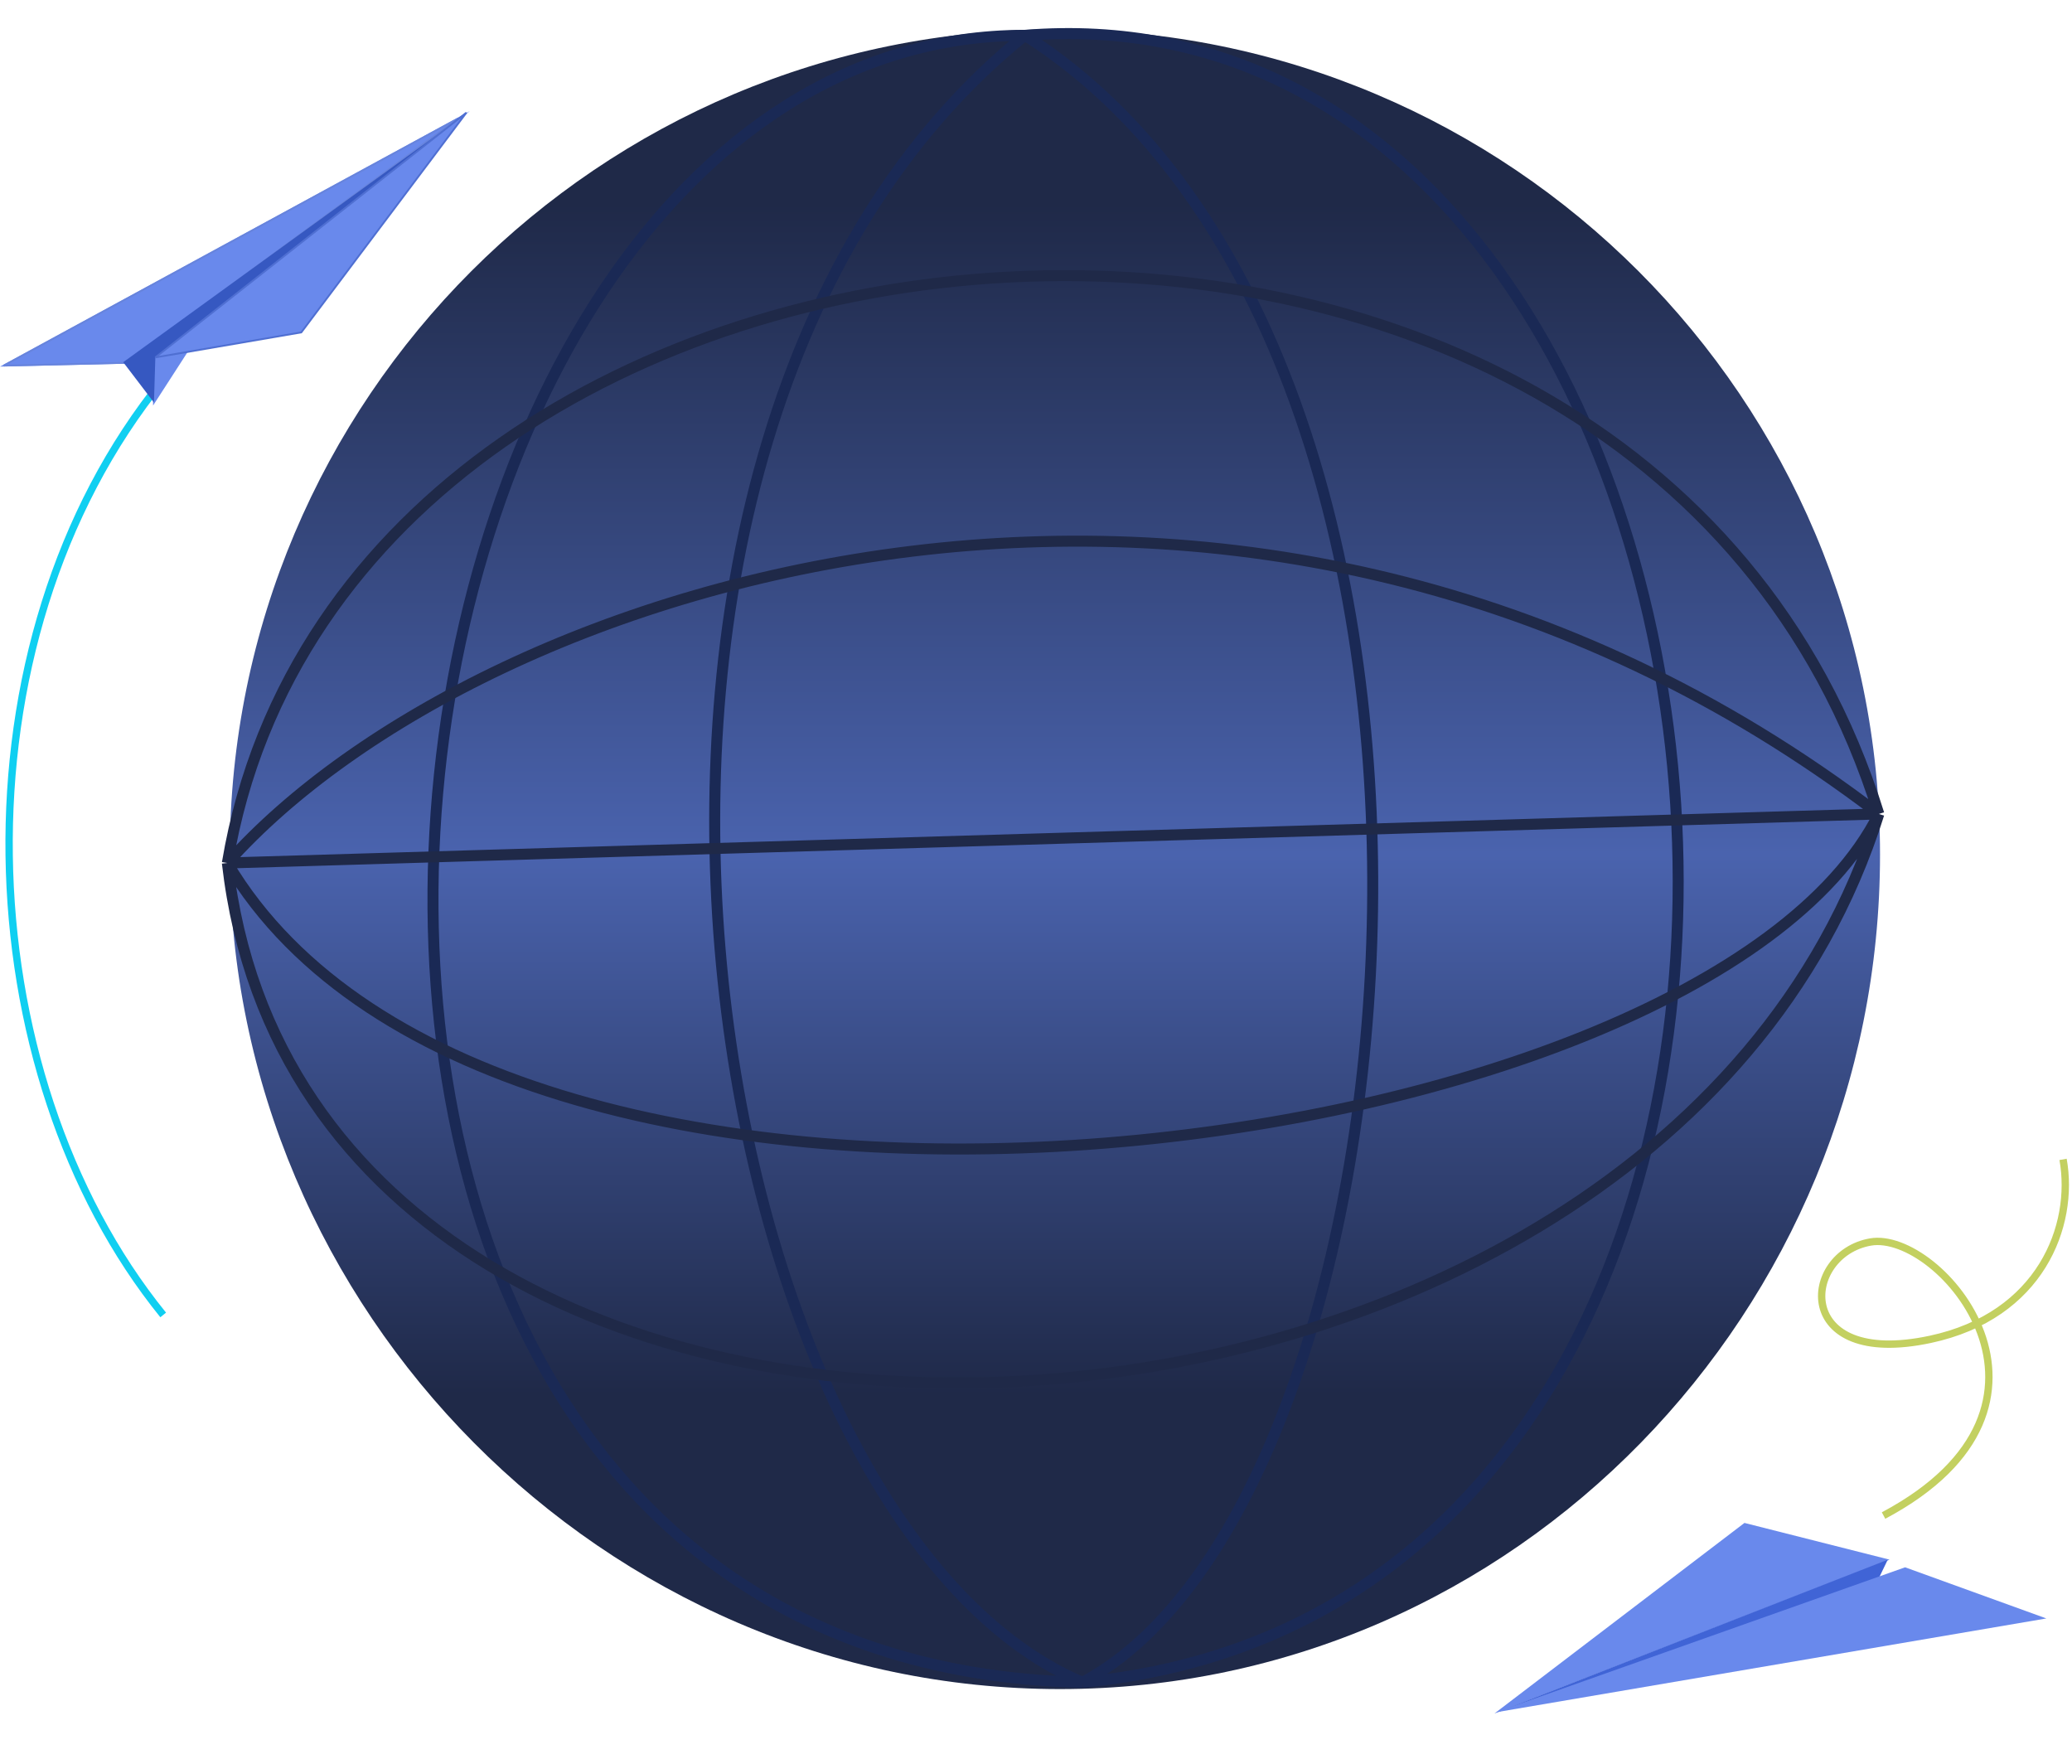 <svg width="565" height="481" viewBox="0 0 565 481" fill="none" xmlns="http://www.w3.org/2000/svg">
<path d="M512.652 233C512.652 357.263 413.264 460.5 289 460.5C164.736 460.5 62.653 357.263 62.653 233C62.653 108.736 163.388 8 287.652 8C411.916 8 512.652 108.736 512.652 233Z" fill="url(#paint0_linear_0_1)"/>
<path d="M279.497 9.63C87.761 9.63 36.238 453.107 295.15 458.651M279.497 9.63C142.85 119.847 189.174 413.651 295.15 458.651M279.497 9.63C416.782 97.022 389.717 408.76 295.15 458.651M279.497 9.63C492.434 -7.326 534.499 435.825 295.15 458.651" stroke="#1A2955" stroke-width="3"/>
<path d="M62 235.282C84.826 435.173 451.282 417.303 512.325 221.912M62 235.282C94.935 38.978 446.586 10.087 512.325 221.912M62 235.282C131.131 157.674 340.413 90.695 512.325 221.912M62 235.282C136.348 360.825 463.739 318.76 512.325 221.912M62 235.282L512.325 221.912" stroke="#1F2948" stroke-width="3"/>
<path d="M562.566 316.091C565.811 334.215 556.403 358.741 526.351 365.155C488.787 373.173 491.238 341.885 510.068 338.612C528.898 335.34 570.234 383.076 513.612 413.187" stroke="#C3D060" stroke-width="2"/>
<path d="M44.499 103.5C-14 175.5 -9 292.5 44.499 358.5" stroke="#10CFF1" stroke-width="2"/>
<g filter="url(#filter0_d_0_1)">
<path d="M475.687 395.203L515.255 405.216L407.493 447.174L475.687 395.203Z" fill="#6989EC"/>
<path d="M511.673 411.613L408.189 446.861L514.752 405.235L511.673 411.613Z" fill="#4064D6"/>
<path d="M558.005 421.246L519.486 407.301L407.867 446.84L558.005 421.246Z" fill="#6989EC"/>
</g>
<path d="M51.61 94.822L41.979 109.738L41.728 96.084L51.61 94.822Z" fill="#6989EC" stroke="#6989EC" stroke-width="0.5"/>
<path d="M0 99.945L34.232 99.157L128.092 30.286L0 99.945Z" fill="#6989EC"/>
<path d="M34.147 98.909L124.96 32.273L1.025 99.671L34.147 98.909Z" fill="#6989EC" stroke="#6784DD" stroke-width="0.5"/>
<path d="M41.982 109.747L33.596 98.75L128.092 30.286L42.36 97.454L41.982 109.747Z" fill="#3658C1"/>
<path d="M42.357 97.445L127.185 30.705L82.164 90.617L42.357 97.445Z" fill="#6989EC" stroke="#4F6FD2" stroke-width="0.5"/>
<defs>
<filter id="filter0_d_0_1" x="403.493" y="395.203" width="158.512" height="75.971" filterUnits="userSpaceOnUse" color-interpolation-filters="sRGB">
<feFlood flood-opacity="0" result="BackgroundImageFix"/>
<feColorMatrix in="SourceAlpha" type="matrix" values="0 0 0 0 0 0 0 0 0 0 0 0 0 0 0 0 0 0 127 0" result="hardAlpha"/>
<feOffset dy="20"/>
<feGaussianBlur stdDeviation="2"/>
<feComposite in2="hardAlpha" operator="out"/>
<feColorMatrix type="matrix" values="0 0 0 0 0 0 0 0 0 0 0 0 0 0 0 0 0 0 0.25 0"/>
<feBlend mode="normal" in2="BackgroundImageFix" result="effect1_dropShadow_0_1"/>
<feBlend mode="normal" in="SourceGraphic" in2="effect1_dropShadow_0_1" result="shape"/>
</filter>
<linearGradient id="paint0_linear_0_1" x1="287.652" y1="8" x2="287.652" y2="457.999" gradientUnits="userSpaceOnUse">
<stop offset="0.106" stop-color="#1F2948"/>
<stop offset="0.5" stop-color="#4A63AE"/>
<stop offset="0.827" stop-color="#1F2948"/>
</linearGradient>
</defs>
</svg>
